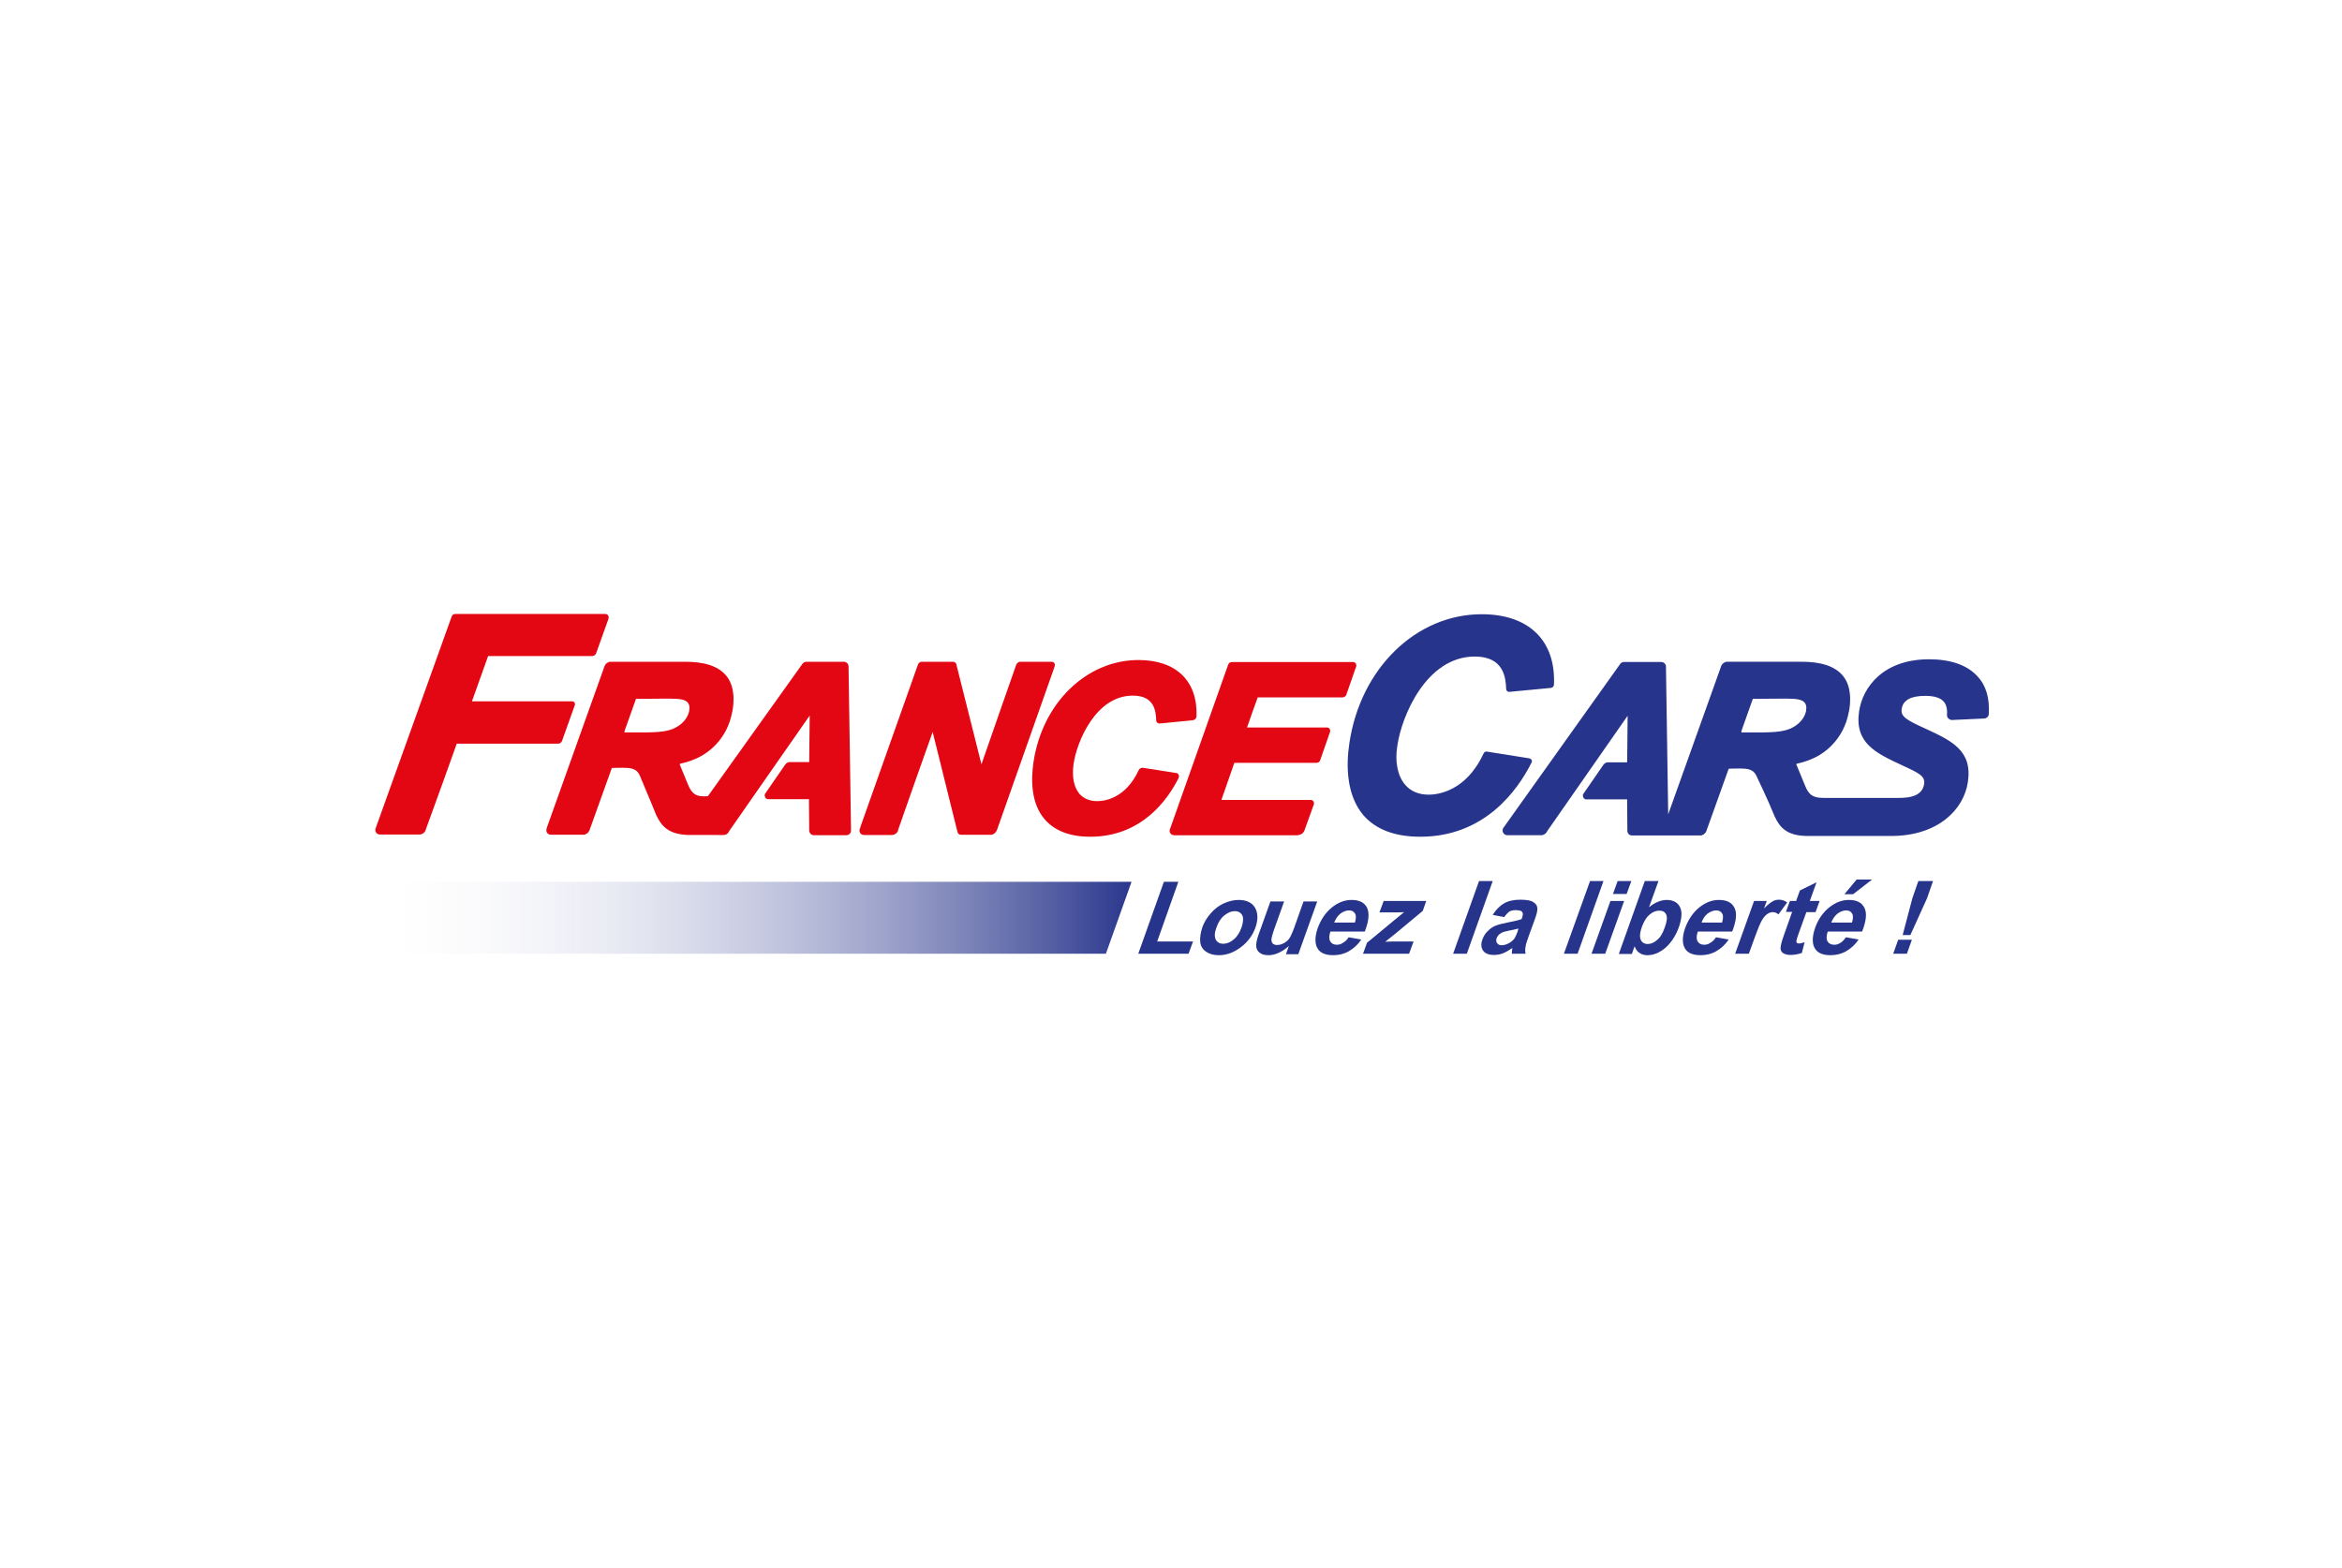 <?xml version="1.0" encoding="utf-8"?>
<!-- Generator: Adobe Illustrator 25.0.1, SVG Export Plug-In . SVG Version: 6.00 Build 0)  -->
<svg version="1.0" id="Calque_1" xmlns="http://www.w3.org/2000/svg" xmlns:xlink="http://www.w3.org/1999/xlink" x="0px" y="0px"
	 viewBox="0 0 940.9 630.1" style="enable-background:new 0 0 940.9 630.1;" xml:space="preserve">
<style type="text/css">
	.st0{fill:#27348B;}
	.st1{clip-path:url(#SVGID_2_);fill:url(#SVGID_3_);}
	.st2{fill:#E30613;}
</style>
<g>
	<path class="st0" d="M595.3,246.8c-26.4,0-48.8,21.8-53.2,51.9c-1.3,8.6-1.3,20.6,5.6,28.8c5,5.8,12.7,8.7,22.9,8.7
		c25.8,0,39.1-18.6,44.7-29.8c0.2-0.3,0.2-0.8,0-1.1c-0.2-0.3-0.5-0.5-0.9-0.6l-17-2.7c-0.6-0.1-1.2,0.2-1.4,0.8
		c-7.1,15.3-18.6,16.5-22,16.5c-4.1,0-7.3-1.4-9.5-4c-3-3.5-4.2-9.2-3.1-15.8c1.7-11.7,11.6-35.7,31.1-35.7
		c11.8,0,12.4,8.7,12.6,12.9v0.2c0.1,0.7,0.6,1.1,1.2,1.1l16.8-1.6c0.7-0.1,1.2-0.7,1.2-1.3C625.1,257.3,614.1,246.8,595.3,246.8"/>
</g>
<polygon class="st0" points="457.3,383.2 467.6,354.3 473.4,354.3 464.9,378.3 479.3,378.3 477.5,383.2 "/>
<g>
	<path class="st0" d="M488.7,372.7c-0.8,2.1-0.8,3.7-0.3,4.8c0.6,1.1,1.6,1.7,3,1.7c1.4,0,2.8-0.5,4.2-1.7c1.4-1.1,2.4-2.7,3.2-4.9
		c0.7-2.1,0.8-3.7,0.3-4.8c-0.6-1.1-1.6-1.7-3-1.7c-1.5,0-2.8,0.6-4.2,1.7C490.5,368.9,489.4,370.6,488.7,372.7 M483.1,372.4
		c0.7-1.9,1.8-3.7,3.3-5.4c1.5-1.8,3.3-3.1,5.2-4c2-0.9,4-1.4,6-1.4c3.1,0,5.3,1,6.6,3.1c1.2,2.1,1.3,4.7,0.2,7.9
		c-1.1,3.2-3.1,5.9-5.9,8c-2.8,2.1-5.7,3.2-8.8,3.2c-1.9,0-3.6-0.4-5-1.3c-1.4-0.9-2.3-2.2-2.5-3.9
		C482,376.9,482.3,374.8,483.1,372.4"/>
	<path class="st0" d="M516.7,383.2l1.1-3.1c-1.2,1.1-2.5,2-4,2.7c-1.5,0.7-2.9,1-4.2,1c-1.4,0-2.6-0.3-3.4-0.9
		c-0.9-0.6-1.4-1.5-1.5-2.6c-0.1-1.1,0.2-2.7,0.9-4.7l4.8-13.4h5.5l-3.5,9.8c-1.1,3-1.6,4.8-1.6,5.5c0,0.7,0.2,1.2,0.5,1.6
		c0.4,0.4,1,0.6,1.8,0.6c1,0,1.9-0.3,2.8-0.8c0.9-0.5,1.7-1.2,2.2-2c0.5-0.8,1.4-2.7,2.4-5.7l3.2-9h5.5l-7.6,21.2H516.7z"/>
	<path class="st0" d="M544.3,370.8c0.5-1.6,0.6-2.9,0.1-3.7c-0.5-0.9-1.3-1.3-2.4-1.3c-1.2,0-2.4,0.5-3.5,1.3
		c-1.1,0.9-1.9,2.1-2.5,3.6H544.3z M541.8,376.6l5.1,0.9c-1.4,2.1-3.1,3.6-5,4.7c-1.9,1.1-4,1.6-6.3,1.6c-3.6,0-5.8-1.2-6.7-3.6
		c-0.7-1.9-0.5-4.4,0.5-7.3c1.3-3.5,3.2-6.3,5.7-8.3c2.5-2,5.1-3,7.9-3c3.1,0,5.1,1,6.2,3.1c1,2.1,0.8,5.3-0.9,9.6h-13.8
		c-0.6,1.7-0.6,3-0.1,3.9c0.5,0.9,1.4,1.4,2.6,1.4c0.9,0,1.7-0.2,2.4-0.7C540.4,378.4,541.2,377.6,541.8,376.6"/>
	<path class="st0" d="M547.6,383.2l1.6-4.4l11-9.1c1.8-1.5,3.1-2.5,3.9-3.2c-0.7,0-1.5,0.1-2.5,0.1l-7.4,0l1.7-4.6H573l-1.4,4
		l-11.2,9.3l-3.9,3.1c1.5-0.1,2.5-0.1,2.9-0.1h8.5l-1.8,4.9H547.6z"/>
</g>
<polygon class="st0" points="583.8,383.2 594.2,354 599.7,354 589.3,383.2 "/>
<g>
	<path class="st0" d="M610,373.1c-0.8,0.2-2,0.5-3.6,0.8c-1.6,0.3-2.7,0.6-3.3,1c-0.9,0.5-1.5,1.2-1.8,2c-0.3,0.8-0.2,1.5,0.1,2
		c0.4,0.6,1,0.9,1.9,0.9c1,0,2-0.3,3.2-1c0.8-0.5,1.5-1.1,2-1.8c0.3-0.5,0.7-1.4,1.2-2.7L610,373.1z M604.3,368.5l-4.6-0.9
		c1.3-2.1,2.8-3.6,4.5-4.6c1.7-1,3.9-1.5,6.6-1.5c2.4,0,4.2,0.3,5.1,0.9c1,0.6,1.6,1.3,1.7,2.3c0.2,0.9-0.2,2.6-1.1,5l-2.4,6.6
		c-0.7,1.9-1.1,3.2-1.2,4.1c-0.2,0.9-0.2,1.8,0,2.8h-5.5c0-0.4,0-0.9,0.1-1.6c0-0.3,0.1-0.6,0.1-0.7c-1.3,0.9-2.5,1.6-3.7,2.1
		c-1.2,0.5-2.5,0.7-3.7,0.7c-2.1,0-3.6-0.6-4.4-1.8c-0.8-1.2-0.9-2.7-0.2-4.5c0.4-1.2,1.1-2.3,2-3.2c0.9-0.9,1.9-1.7,3.1-2.2
		c1.2-0.5,2.8-0.9,4.8-1.3c2.7-0.5,4.7-1,5.8-1.4l0.2-0.6c0.4-1.1,0.4-1.9,0-2.3c-0.3-0.5-1.2-0.7-2.7-0.7c-1,0-1.8,0.2-2.5,0.6
		C605.7,366.8,605,367.5,604.3,368.5"/>
</g>
<polygon class="st0" points="628.3,383.2 638.8,354 644.2,354 633.8,383.2 "/>
<path class="st0" d="M648,359.2l1.9-5.2h5.5l-1.9,5.2H648z M639.4,383.2l7.6-21.2h5.5l-7.6,21.2H639.4z"/>
<g>
	<path class="st0" d="M659.7,372.2c-0.8,2.2-1,3.8-0.7,4.9c0.4,1.5,1.5,2.2,3,2.2c1.2,0,2.5-0.5,3.7-1.6c1.3-1,2.3-2.7,3.1-5
		c0.9-2.4,1.1-4.2,0.6-5.2c-0.5-1.1-1.4-1.6-2.8-1.6c-1.3,0-2.6,0.5-3.9,1.6C661.5,368.5,660.5,370.1,659.7,372.2 M650.4,383.2
		l10.4-29.2h5.5l-3.8,10.5c2.4-1.9,4.8-2.9,7.1-2.9c2.5,0,4.3,0.9,5.3,2.8c1,1.9,0.8,4.6-0.4,8.1c-1.3,3.6-3.2,6.4-5.5,8.4
		c-2.4,2-4.8,2.9-7.2,2.9c-1.2,0-2.2-0.3-3.1-0.9c-1-0.6-1.6-1.6-2-2.7l-1.1,3.1H650.4z"/>
	<path class="st0" d="M691.8,370.8c0.5-1.6,0.6-2.9,0.1-3.7c-0.5-0.9-1.3-1.3-2.4-1.3c-1.2,0-2.4,0.5-3.5,1.3
		c-1.1,0.9-1.9,2.1-2.4,3.6H691.8z M689.4,376.6l5.1,0.9c-1.4,2.1-3.1,3.6-5,4.7c-1.9,1.1-4,1.6-6.3,1.6c-3.6,0-5.8-1.2-6.7-3.6
		c-0.7-1.9-0.5-4.4,0.5-7.3c1.3-3.5,3.2-6.3,5.7-8.3c2.5-2,5.1-3,7.9-3c3.1,0,5.1,1,6.2,3.1c1.1,2.1,0.8,5.3-0.9,9.6h-13.8
		c-0.6,1.7-0.6,3-0.1,3.9c0.5,0.9,1.4,1.4,2.6,1.4c0.9,0,1.7-0.2,2.4-0.7C688,378.4,688.7,377.6,689.4,376.6"/>
	<path class="st0" d="M702.6,383.2h-5.5l7.6-21.2h5.1l-1.1,3c1.4-1.4,2.5-2.3,3.4-2.8c0.8-0.5,1.7-0.7,2.6-0.7
		c1.3,0,2.3,0.4,3.3,1.1l-3.5,4.8c-0.7-0.6-1.5-0.9-2.2-0.9c-0.8,0-1.5,0.2-2.2,0.7c-0.7,0.4-1.4,1.2-2.1,2.3
		c-0.7,1.1-1.7,3.5-3,7.1L702.6,383.2z"/>
	<path class="st0" d="M731,362.1l-1.6,4.4h-3.7l-3.1,8.6c-0.6,1.7-0.9,2.7-0.9,3c0,0.3,0,0.5,0.2,0.7c0.2,0.2,0.5,0.3,0.8,0.3
		c0.5,0,1.3-0.2,2.3-0.5l-1.1,4.3c-1.5,0.5-3,0.8-4.6,0.8c-1,0-1.8-0.2-2.5-0.5c-0.7-0.3-1.1-0.8-1.3-1.3c-0.2-0.5-0.2-1.3,0-2.2
		c0.1-0.7,0.5-2,1.2-4l3.3-9.3h-2.5l1.6-4.4h2.5l1.5-4.2l6.7-3.3l-2.7,7.5H731z"/>
	<path class="st0" d="M741,359.3l4.9-5.9h6.2l-7.6,5.9H741z M744,370.8c0.5-1.6,0.6-2.9,0.1-3.7c-0.5-0.9-1.3-1.3-2.4-1.3
		c-1.2,0-2.4,0.5-3.5,1.3c-1.1,0.9-1.9,2.1-2.5,3.6H744z M741.6,376.6l5.1,0.9c-1.4,2.1-3.1,3.6-5,4.7c-1.9,1.1-4,1.6-6.3,1.6
		c-3.6,0-5.8-1.2-6.7-3.6c-0.7-1.9-0.5-4.4,0.5-7.3c1.2-3.5,3.2-6.3,5.7-8.3c2.5-2,5.1-3,7.9-3c3.1,0,5.1,1,6.2,3.1
		c1.1,2.1,0.8,5.3-0.9,9.6h-13.8c-0.6,1.7-0.6,3-0.1,3.9c0.5,0.9,1.4,1.4,2.7,1.4c0.9,0,1.6-0.2,2.4-0.7
		C740.2,378.4,740.9,377.6,741.6,376.6"/>
</g>
<path class="st0" d="M764.4,375.7l3.9-14.8l2.4-6.9h5.9l-2.4,6.9l-6.7,14.8H764.4z M760.6,383.2l2-5.6h5.5l-2,5.6H760.6z"/>
<g>
	<defs>
		<polygon id="SVGID_1_" points="143.2,354.3 132.9,383.2 444.3,383.2 454.6,354.3 		"/>
	</defs>
	<clipPath id="SVGID_2_">
		<use xlink:href="#SVGID_1_"  style="overflow:visible;"/>
	</clipPath>
	
		<linearGradient id="SVGID_3_" gradientUnits="userSpaceOnUse" x1="45.248" y1="614.42" x2="48.553" y2="614.42" gradientTransform="matrix(94.275 0 0 -94.275 -4120.288 58293.422)">
		<stop  offset="0" style="stop-color:#FFFFFF;stop-opacity:0"/>
		<stop  offset="1" style="stop-color:#27348B"/>
	</linearGradient>
	<rect x="132.9" y="354.3" class="st1" width="321.8" height="28.9"/>
</g>
<g>
	<path class="st2" d="M457.4,265.2c-20.9,0-38.7,17.3-42.2,41.1c-1,6.8-1.1,16.4,4.5,22.9c4,4.6,10.1,7,18.3,7
		c20.6,0,31.1-14.8,35.5-23.6c0.2-0.4,0.2-0.9,0-1.3c-0.2-0.4-0.5-0.7-1-0.7l-13.3-2.1c-0.7-0.1-1.4,0.3-1.7,0.9
		c-5.4,11.7-14.1,12.5-16.7,12.5c-3,0-5.4-1-7.1-2.9c-2.3-2.7-3.1-6.9-2.4-12c1.3-9,8.9-27.5,23.8-27.5c8.8,0,9.2,6.3,9.4,9.7l0,0.2
		c0,0.8,0.7,1.4,1.5,1.3l13.2-1.3c0.8-0.1,1.5-0.8,1.5-1.6C481.2,273.6,472.5,265.2,457.4,265.2"/>
	<path class="st2" d="M521.6,335.5c1,0,2-0.7,2.4-1.7l0.2-0.5l3.6-10c0.2-0.4,0.1-0.9-0.1-1.3c-0.3-0.4-0.7-0.6-1.1-0.6h-35.9
		c1-2.8,4.6-13.2,5.2-14.9h33c0.7,0,1.3-0.4,1.5-1.1l3.9-11.2c0.1-0.1,0.1-0.3,0.1-0.4c0-0.3,0-0.7-0.2-0.9
		c-0.2-0.4-0.7-0.6-1.1-0.6h-32.1c0.9-2.7,3.7-10.5,4.3-12.1h34.1c0.7,0,1.3-0.5,1.5-1.1l3.9-11.2c0.1-0.1,0.1-0.3,0.1-0.4
		c0-0.3-0.1-0.7-0.2-0.9c-0.3-0.4-0.7-0.6-1.1-0.6h-48.7c-0.7,0-1.3,0.5-1.5,1.1l-23.1,65.3l-0.3,0.8c0,0.1-0.1,0.3-0.1,0.4
		c-0.1,1.1,0.7,2,1.9,2h1.3h47.4H521.6z"/>
	<path class="st2" d="M360.8,333.5c1.8-5.2,11.5-32.8,13.9-39.4c1.8,7.2,10,40.3,10,40.3c0.2,0.6,0.7,1,1.3,1h10.7h1.4
		c1,0,2-0.8,2.3-1.7l0.2-0.4l23.1-65.5c0.2-0.5,0.1-0.9-0.1-1.3c-0.2-0.4-0.7-0.6-1.1-0.6h-12.6c-0.7,0-1.3,0.5-1.6,1.1
		c0,0-11.5,32.8-14,40.1c-1.8-7.2-10.1-40.2-10.1-40.2c-0.1-0.6-0.7-1-1.3-1h-12.6c-0.7,0-1.3,0.5-1.5,1.1l-23,64.9l-0.1,0.4
		l-0.3,0.8c0,0.1-0.1,0.3-0.1,0.4c-0.1,1.1,0.7,2,1.8,2h1.3h9.9l0.1,0c1,0,2-0.7,2.4-1.7L360.8,333.5z"/>
	<path class="st2" d="M244.4,248.8l-4.8,13.4l-0.1,0.3c-0.3,0.7-0.9,1.1-1.6,1.1h-0.3h-41.5c-0.5,1.5-5.6,15.7-6.5,18.2h40.3
		c0.4,0,0.7,0.2,0.9,0.5c0.2,0.2,0.2,0.5,0.2,0.8c0,0.1,0,0.2-0.1,0.3l-5,14l-0.1,0.3c-0.2,0.6-0.9,1.1-1.5,1.1l-0.8,0h-40
		c-0.5,1.5-10.1,28.2-12.4,34.4l-0.1,0.4c-0.4,1-1.4,1.7-2.4,1.7h-0.3h-13.8h-0.6h-1.3c-1.1,0-1.9-0.9-1.8-2c0-0.1,0-0.3,0.1-0.4
		l0.3-0.9l30.3-84.4c0.2-0.5,0.7-0.9,1.3-0.9H242l1.2,0c0.5,0,0.9,0.2,1.1,0.6c0.2,0.3,0.3,0.6,0.2,0.9
		C244.5,248.5,244.5,248.6,244.4,248.8L244.4,248.8z"/>
	<path class="st2" d="M255.8,294.3H251l-0.1-0.1c-0.1-0.1-0.1-0.2,0.2-1l4.4-12.4c0.1,0,13.2-0.1,13.2-0.1c4.6,0,6.6,0.4,7.6,1.6
		c0.5,0.6,0.7,1.3,0.7,2.2l-0.1,0.9c0,0,0,0.2,0,0.2c-0.2,1.1-1.2,4.8-6.2,7.1C267.3,294.3,262.2,294.3,255.8,294.3 M340.9,267.7
		c0-1-0.9-1.8-1.9-1.8h-15c-0.6,0-1.2,0.3-1.6,0.8l-38,53.2c-5,0.5-6.6-1.2-8.1-4.9l-3.2-7.8c0-0.3,0.1-0.4,0.9-0.5
		c2.6-0.6,5-1.5,7.3-2.7c2.5-1.3,10.8-6.4,12.9-18.1c0,0,0.2-1,0.2-1c0.2-1.4,0.3-2.7,0.3-3.9c0-4-1-7.3-3.1-9.7
		c-4.6-5.4-13.4-5.4-17.1-5.4h-29.2c-1,0-2,0.7-2.4,1.7l-23,64.4l-0.1,0.2l-0.2,0.8c0,0.1-0.1,0.3-0.1,0.4c-0.1,1.1,0.7,2,1.8,2h1.3
		h1.2h10.6c1,0,2-0.8,2.4-1.7l9-25.1c0.1-0.1,3.8-0.1,3.8-0.1c3.7,0,6.2,0,7.6,3.5c0,0.1,4.5,10.6,6.4,15.4l0.1,0.2
		c2.1,4.5,5.1,7.8,13.3,7.9h0h0H289h1.7c0.8,0,1.6-0.4,2-1.1l0.4-0.7l32.2-46.2c-0.1,6.4-0.2,16.2-0.2,18.7v0h-8
		c-0.7,0.1-1.3,0.5-1.7,1.1l-8,11.6c-0.5,0.8,0.1,2.2,1.1,2.2h13h3.5c0,2.8,0.1,12.6,0.1,12.6c0,1,0.9,1.9,1.9,1.9H340
		c0.5,0,1-0.2,1.4-0.6c0.4-0.4,0.5-0.9,0.5-1.4L340.9,267.7z"/>
	<path class="st0" d="M704.4,294.3h-4.7l-0.1-0.1c0-0.1-0.1-0.2,0.2-1l4.4-12.4c0.1,0,13.2-0.1,13.2-0.1c4.6,0,6.6,0.4,7.6,1.6
		c0.5,0.6,0.7,1.3,0.7,2.2l-0.1,0.9c0,0,0,0.2,0,0.2c-0.2,1.1-1.2,4.8-6.2,7.1C715.9,294.3,710.8,294.3,704.4,294.3 M794.4,271.7
		c-4.1-4.5-10.8-6.8-19.4-6.8c-18.5,0-26.7,11.3-28.1,20.9c-1.9,12.8,6.7,16.8,17.5,21.8c0,0,0.2,0.1,0.2,0.1
		c6.8,3.1,8.9,4.3,8.4,7.4c-0.9,5.9-8.5,5.5-11.7,5.5h-28.8v0c-4.3,0-5.9-1.4-7.3-4.9l-3.5-8.5c0-0.3,0.1-0.4,0.9-0.5
		c2.6-0.6,5-1.5,7.3-2.7c2.5-1.3,10.8-6.4,12.9-18.1c0,0,0.2-1,0.2-1c0.2-1.4,0.3-2.7,0.3-3.9c0-4-1-7.3-3.1-9.7
		c-4.7-5.4-13.4-5.4-17.1-5.4h-29.2c-1,0-2,0.7-2.4,1.7l-21.3,59.6l-0.9-59.4c0-1-0.9-1.8-1.9-1.8h-15c-0.6,0-1.2,0.3-1.5,0.8
		l-46.9,65.8c-0.4,0.6-0.5,1.3-0.1,2c0.3,0.6,1,1,1.7,1h11.9h1.7c0.8,0,1.5-0.4,2.1-1.1l0.4-0.7l32.2-46.2
		c-0.1,6.5-0.1,16.2-0.2,18.7h0h-7.9c-0.7,0.1-1.3,0.5-1.7,1.1l-8,11.6c-0.5,0.7,0.1,2.2,1.1,2.2h13h3.5c0,2.8,0.1,12.6,0.1,12.6
		c0,1.1,0.8,1.9,1.9,1.9h11.1h1.7h1h0h13.6c1,0,2-0.7,2.4-1.7l9-25.1c0.1-0.1,3.8-0.1,3.8-0.1c3.7,0,6.2,0,7.6,3.5
		c0,0,4.6,9.6,6.5,14.4l0.6,1.4c2.1,4.5,5,7.8,13.3,7.8h8.6l24.8,0c19,0,29.3-10.7,30.9-21.7c1.9-12.7-6.6-16.6-17.2-21.5
		c-7.3-3.3-9.9-4.8-9.4-7.8c0.5-3.6,3.7-5.3,9.5-5.3c3.4,0,5.8,0.7,7.2,2.1c1.2,1.2,1.7,3.1,1.5,5.6c0,0.5,0.2,1.1,0.6,1.4
		c0.4,0.4,0.9,0.6,1.4,0.6l13-0.6c1-0.1,1.7-0.8,1.8-1.7C799.4,280.5,797.9,275.4,794.4,271.7"/>
</g>
</svg>
